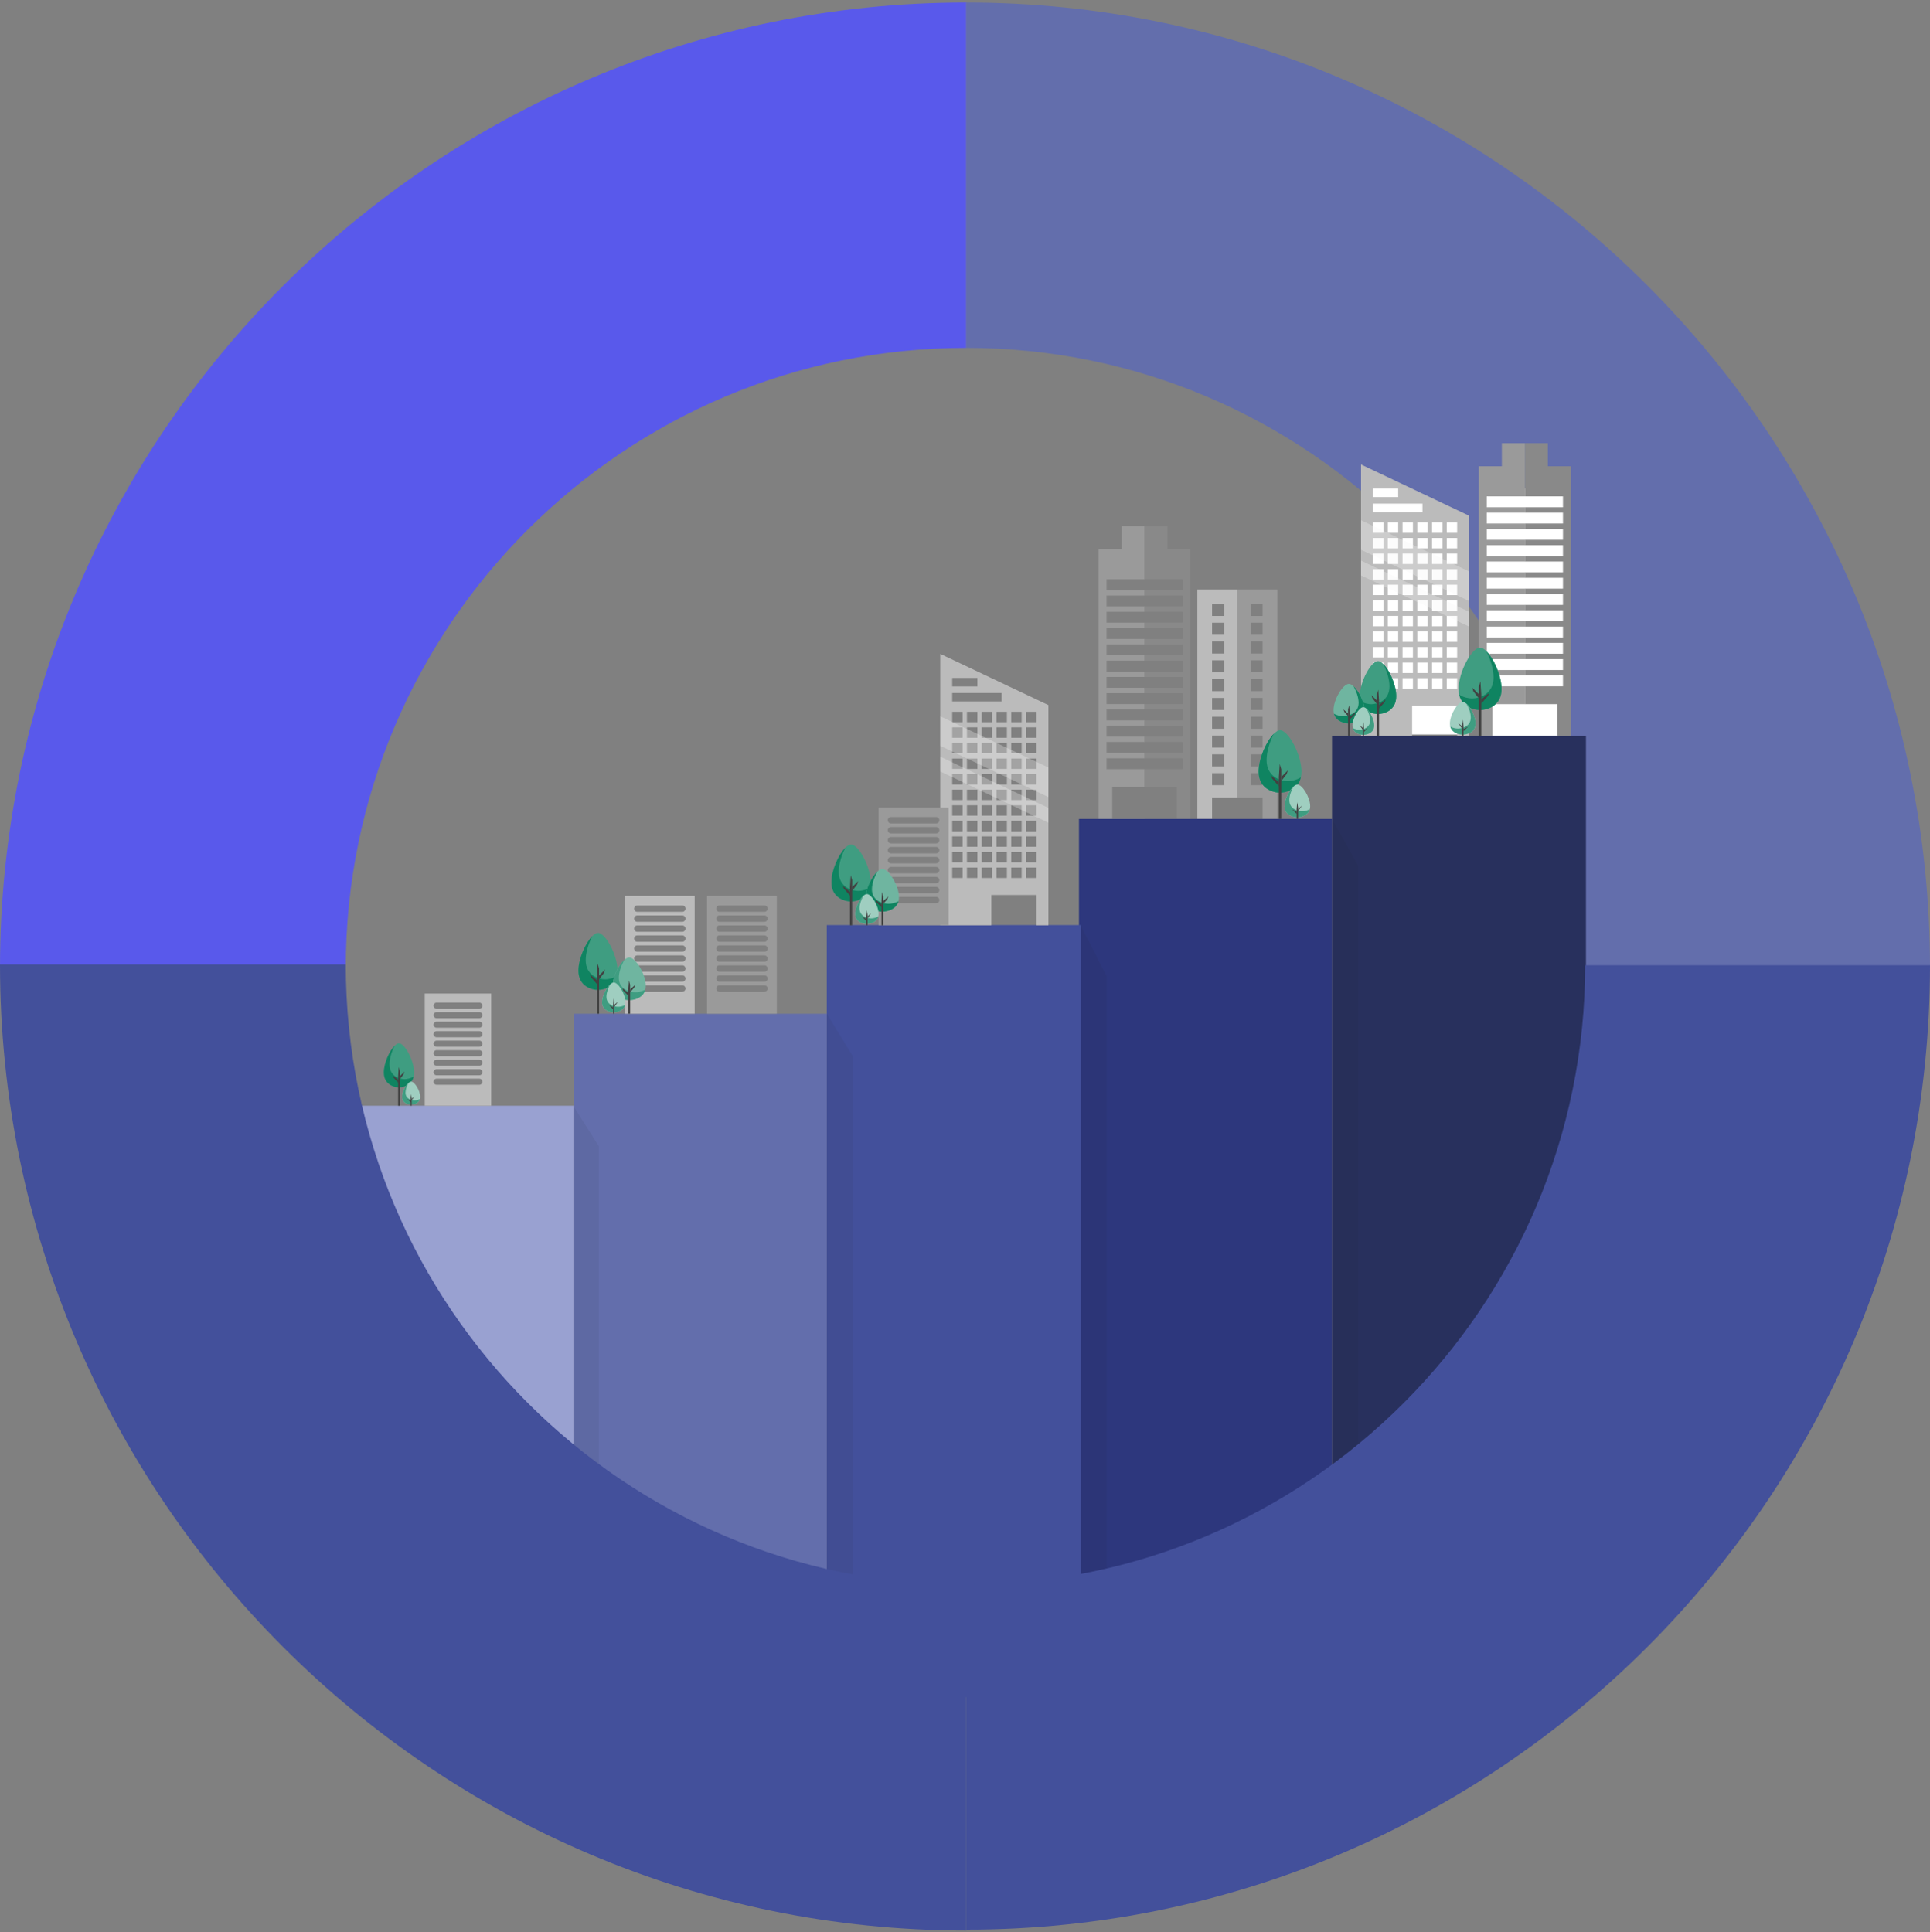 <svg width="775" height="776" viewBox="0 0 775 776" fill="none" xmlns="http://www.w3.org/2000/svg">
<rect x="0" y="0" width="775" height="776" fill="#808080" stroke="none"/>
<g clip-path="url(#clip0_1022_6693)">
<path d="M138.847 388.674C138.847 251.405 250.63 139.723 388.022 139.723V1C174.071 1 0 174.915 0 388.674L138.847 388.674Z" fill="#5959EB"/>
</g>
<g clip-path="url(#clip1_1022_6693)">
<path d="M388.022 139.722C525.044 139.722 636.526 251.405 636.526 388.674H775C775 174.915 601.398 1 388.022 1V139.722Z" fill="#636EAC"/>
</g>
<g clip-path="url(#clip2_1022_6693)">
<path d="M595.779 196.095H628.492L628.491 295.5H595.779L595.779 196.095Z" fill="white"/>
<path d="M636.857 295.596H534.879V631.472H636.857V295.596Z" fill="#28305D"/>
<path d="M568.5 198L549 190.5V295H588V207.5L568.5 198Z" fill="white"/>
<path d="M546.529 186.55V295.539H567.038V283.403H585.128V295.539H589.944V207.125L546.529 186.55ZM551.345 196.23H561.447V199.634H551.345V196.23ZM551.345 202.255H571.197V205.659H551.345V202.255ZM555.527 276.544H551.345V272.366H555.527V276.544ZM555.527 270.29H551.345V266.112H555.527V270.29ZM555.527 264.036H551.345V259.858H555.527V264.036ZM555.527 257.782H551.345V253.604H555.527V257.782ZM555.527 251.528H551.345V247.35H555.527V251.528ZM555.527 245.273H551.345V241.095H555.527V245.273ZM555.527 239.019H551.345V234.841H555.527V239.019ZM555.527 232.765H551.345V228.587H555.527V232.765ZM555.527 226.511H551.345V222.333H555.527V226.511ZM555.527 220.257H551.345V216.079H555.527V220.257ZM555.527 214.003H551.345V209.824H555.527V214.003ZM561.447 276.544H557.266V272.366H561.447V276.544ZM561.447 270.29H557.266V266.112H561.447V270.29ZM561.447 264.036H557.266V259.858H561.447V264.036ZM561.447 257.782H557.266V253.604H561.447V257.782ZM561.447 251.528H557.266V247.35H561.447V251.528ZM561.447 245.273H557.266V241.095H561.447V245.273ZM561.447 239.019H557.266V234.841H561.447V239.019ZM561.447 232.765H557.266V228.587H561.447V232.765ZM561.447 226.511H557.266V222.333H561.447V226.511ZM561.447 220.257H557.266V216.079H561.447V220.257ZM561.447 214.003H557.266V209.824H561.447V214.003ZM567.367 276.544H563.186V272.366H567.367V276.544ZM567.367 270.29H563.186V266.112H567.367V270.29ZM567.367 264.036H563.186V259.858H567.367V264.036ZM567.367 257.782H563.186V253.604H567.367V257.782ZM567.367 251.528H563.186V247.35H567.367V251.528ZM567.367 245.273H563.186V241.095H567.367V245.273ZM567.367 239.019H563.186V234.841H567.367V239.019ZM567.367 232.765H563.186V228.587H567.367V232.765ZM567.367 226.511H563.186V222.333H567.367V226.511ZM567.367 220.257H563.186V216.079H567.367V220.257ZM567.367 214.003H563.186V209.824H567.367V214.003ZM573.287 276.544H569.106V272.366H573.287V276.544ZM573.287 270.29H569.106V266.112H573.287V270.29ZM573.287 264.036H569.106V259.858H573.287V264.036ZM573.287 257.782H569.106V253.604H573.287V257.782ZM573.287 251.528H569.106V247.35H573.287V251.528ZM573.287 245.273H569.106V241.095H573.287V245.273ZM573.287 239.019H569.106V234.841H573.287V239.019ZM573.287 232.765H569.106V228.587H573.287V232.765ZM573.287 226.511H569.106V222.333H573.287V226.511ZM573.287 220.257H569.106V216.079H573.287V220.257ZM573.287 214.003H569.106V209.824H573.287V214.003ZM579.208 276.544H575.026V272.366H579.208V276.544ZM579.208 270.29H575.026V266.112H579.208V270.29ZM579.208 264.036H575.026V259.858H579.208V264.036ZM579.208 257.782H575.026V253.604H579.208V257.782ZM579.208 251.528H575.026V247.35H579.208V251.528ZM579.208 245.273H575.026V241.095H579.208V245.273ZM579.208 239.019H575.026V234.841H579.208V239.019ZM579.208 232.765H575.026V228.587H579.208V232.765ZM579.208 226.511H575.026V222.333H579.208V226.511ZM579.208 220.257H575.026V216.079H579.208V220.257ZM579.208 214.003H575.026V209.824H579.208V214.003ZM585.128 276.544H580.947V272.366H585.128V276.544ZM585.128 270.29H580.947V266.112H585.128V270.29ZM585.128 264.036H580.947V259.858H585.128V264.036ZM585.128 257.782H580.947V253.604H585.128V257.782ZM585.128 251.528H580.947V247.35H585.128V251.528ZM585.128 245.273H580.947V241.095H585.128V245.273ZM585.128 239.019H580.947V234.841H585.128V239.019ZM585.128 232.765H580.947V228.587H585.128V232.765ZM585.128 226.511H580.947V222.333H585.128V226.511ZM585.128 220.257H580.947V216.079H585.128V220.257ZM585.128 214.003H580.947V209.824H585.128V214.003Z" fill="#BBBBBB"/>
<path opacity="0.3" d="M546.529 208.956V220.809L589.944 241.384V229.531L546.529 208.956Z" fill="#F4F4F4"/>
<path opacity="0.3" d="M546.529 225.171V231.097L589.944 251.672V245.746L546.529 225.171Z" fill="#F4F4F4"/>
<path d="M621.55 187.267V178H612.312V199.356H627.615V203.723H612.312V205.893H627.615V210.26H612.312V212.43H627.615V216.797H612.312V218.967H627.615V223.334H612.312V225.504H627.615V229.871H612.312V232.041H627.615V236.408H612.312V238.578H627.615V242.945H612.312V245.115H627.615V249.482H612.312V251.652H627.615V256.019H612.312V258.189H627.615V262.556H612.312V264.726H627.615V269.093H612.312V271.263H627.615V275.63H612.312V282.798H625.324V295.157C625.381 295.295 625.413 295.445 625.42 295.596H630.788V187.267H621.55Z" fill="#898989"/>
<path d="M612.312 199.356V178H603.073V187.267H593.835V295.596H599.47C599.466 295.559 599.463 295.521 599.462 295.483H599.299V282.798H612.312V275.63H597.008V271.263H612.312V269.093H597.008V264.726H612.312V262.556H597.008V258.189H612.312V256.019H597.008V251.652H612.312V249.482H597.008V245.115H612.312V242.945H597.008V238.578H612.312V236.408H597.008V232.041H612.312V229.871H597.008V225.504H612.312V223.334H597.008V218.967H612.312V216.797H597.008V212.43H612.312V210.26H597.008V205.893H612.312V203.723H597.008V199.356L612.312 199.356Z" fill="#9A9A9A"/>
<path d="M585.692 276.707C585.692 283.636 591.651 285.165 594.321 285.165C596.991 285.165 602.95 283.636 602.95 276.707C602.95 269.777 597.574 260.094 594.321 260.07C591.069 260.046 585.692 269.777 585.692 276.707Z" fill="#3F9D81"/>
<path d="M591.112 280.508C593.782 280.508 599.741 278.979 599.741 272.05C599.741 268.703 598.487 264.715 596.824 261.482C599.771 264.424 602.95 271.379 602.95 276.707C602.95 283.637 596.991 285.165 594.321 285.165C591.971 285.165 587.072 283.98 585.933 278.969C587.727 280.144 589.81 280.508 591.112 280.508Z" fill="#0F8461"/>
<path d="M593.835 295.651H594.807V278.831L594.451 273.602L593.835 275.774V295.651Z" fill="#414141"/>
<path d="M593.835 278.832L591.19 276.188L591.634 277.638L593.835 280.508V278.832Z" fill="#414141"/>
<path d="M594.807 280.887L597.873 278.347L597.547 279.458L594.807 282.563V280.887Z" fill="#414141"/>
<path d="M582.201 290.607C582.201 294.236 585.762 295.036 587.357 295.036C588.952 295.036 592.513 294.236 592.513 290.607C592.513 286.979 589.3 281.909 587.357 281.897C585.414 281.884 582.201 286.979 582.201 290.607Z" fill="#9FCEC0"/>
<path d="M585.439 292.597C587.034 292.597 590.595 291.797 590.595 288.168C590.595 286.416 589.846 284.328 588.852 282.635C590.613 284.175 592.512 287.817 592.512 290.607C592.512 294.235 588.952 295.036 587.357 295.036C585.953 295.036 583.026 294.415 582.345 291.791C583.417 292.407 584.662 292.597 585.439 292.597Z" fill="#3F9D81"/>
<path d="M587.066 295.65H587.647V291.719L587.434 288.981L587.066 291.145V295.65Z" fill="#414141"/>
<path d="M587.066 291.72L585.486 290.336L587.066 292.597V291.72Z" fill="#414141"/>
<path d="M587.647 292.796L589.479 291.854L587.647 293.674V292.796Z" fill="#414141"/>
<path d="M546.034 279.596C546.034 285.469 551.084 286.764 553.347 286.764C555.609 286.764 560.659 285.469 560.659 279.596C560.659 273.724 556.103 265.518 553.347 265.498C550.591 265.478 546.034 273.724 546.034 279.596Z" fill="#3F9D81"/>
<path d="M550.627 282.817C552.889 282.817 557.94 281.522 557.94 275.65C557.94 272.814 556.877 269.434 555.468 266.694C557.966 269.187 560.659 275.081 560.659 279.596C560.659 285.469 555.609 286.764 553.347 286.764C551.355 286.764 547.204 285.76 546.239 281.513C547.759 282.509 549.524 282.817 550.627 282.817Z" fill="#0F8461"/>
<path d="M552.935 295.651H553.759V281.397L553.457 276.966L552.935 278.806V295.651Z" fill="#414141"/>
<path d="M552.935 281.397L550.693 279.157L551.069 280.386L552.935 282.818V281.397Z" fill="#414141"/>
<path d="M553.759 283.139L556.356 280.987L556.081 281.928L553.759 284.56V283.139Z" fill="#414141"/>
<path d="M535.477 285.212C535.477 289.61 539.751 290.58 541.666 290.58C543.58 290.58 547.855 289.61 547.855 285.212C547.855 280.815 543.998 274.669 541.666 274.654C539.333 274.639 535.477 280.815 535.477 285.212Z" fill="#6FB5A0"/>
<path d="M539.364 287.625C541.279 287.625 545.553 286.655 545.553 282.257C545.553 280.133 544.653 277.602 543.461 275.551C545.575 277.417 547.855 281.831 547.855 285.213C547.855 289.611 543.58 290.581 541.666 290.581C539.98 290.581 536.466 289.829 535.649 286.648C536.936 287.394 538.43 287.625 539.364 287.625Z" fill="#0F8461"/>
<path d="M541.317 295.651H542.014V286.561L541.759 283.243L541.317 284.822V295.651Z" fill="#414141"/>
<path d="M541.317 286.561L539.42 284.884L539.839 285.93L541.317 287.625V286.561Z" fill="#414141"/>
<path d="M542.014 287.867L544.213 286.156L543.985 286.953L542.014 288.93V287.867Z" fill="#414141"/>
<path d="M543.076 291.376C543.076 294.451 546.093 295.129 547.445 295.129C548.797 295.129 551.814 294.451 551.814 291.376C551.814 288.301 549.092 284.005 547.445 283.994C545.798 283.983 543.076 288.301 543.076 291.376Z" fill="#9FCEC0"/>
<path d="M545.82 293.063C547.172 293.063 550.189 292.385 550.189 289.31C550.189 287.825 549.554 286.056 548.712 284.621C550.205 285.926 551.814 289.012 551.814 291.377C551.814 294.452 548.797 295.13 547.445 295.13C546.255 295.13 543.774 294.604 543.198 292.38C544.106 292.902 545.161 293.063 545.82 293.063Z" fill="#3F9D81"/>
<path d="M547.199 295.65H547.691V292.319L547.511 289.999L547.199 291.833V295.65Z" fill="#414141"/>
<path d="M547.199 292.319L545.859 291.146L547.199 293.063V292.319Z" fill="#414141"/>
<path d="M547.691 293.231L549.243 292.433L547.691 293.975V293.231Z" fill="#414141"/>
</g>
<g clip-path="url(#clip3_1022_6693)">
<path d="M534.879 328.901H433.262V666.811H534.879V328.901Z" fill="#2D377D"/>
<path opacity="0.07" d="M534.879 328.901L545.319 347.669V666.811H534.879V328.901Z" fill="#221F1F"/>
<path d="M496.86 236.76H480.792V328.853H486.721V320.325H496.86V236.76ZM491.545 315.344H486.721V310.511H491.545V315.344ZM491.545 307.792H486.721V302.959H491.545V307.792ZM491.545 300.24H486.721V295.407H491.545V300.24ZM491.545 292.688H486.721V287.855H491.545V292.688ZM491.545 285.136H486.721V280.303H491.545V285.136ZM491.545 277.584H486.721V272.751H491.545V277.584ZM491.545 270.032H486.721V265.199H491.545V270.032ZM491.545 262.48H486.721V257.647H491.545V262.48ZM491.545 254.928H486.721V250.095H491.545V254.928ZM491.545 247.376H486.721V242.543H491.545V247.376Z" fill="#BBBBBB"/>
<path d="M496.86 320.325H507V328.853H512.929V236.76H497.977H496.86V320.325ZM502.175 310.511H507V315.344H502.175V310.511ZM502.175 302.959H507V307.792H502.175V302.959ZM502.175 295.407H507V300.24H502.175V295.407ZM502.175 287.855H507V292.688H502.175V287.855ZM502.175 280.303H507V285.136H502.175V280.303ZM502.175 272.751H507V277.584H502.175V272.751ZM502.175 265.199H507V270.032H502.175V265.199ZM502.175 257.647H507V262.48H502.175V257.647ZM502.175 250.095H507V254.928H502.175V250.095ZM502.175 242.543H507V247.376H502.175V242.543Z" fill="#9A9A9A"/>
<path d="M522.62 309.906C522.62 316.837 516.675 318.365 514.012 318.365C511.349 318.365 505.404 316.837 505.404 309.906C505.404 302.976 510.767 293.291 514.012 293.267C517.257 293.244 522.62 302.976 522.62 309.906Z" fill="#3F9D81"/>
<path d="M517.213 313.708C514.55 313.708 508.605 312.179 508.605 305.248C508.605 301.902 509.856 297.913 511.515 294.679C508.575 297.621 505.404 304.577 505.404 309.906C505.404 316.837 511.349 318.365 514.012 318.365C516.356 318.365 521.243 317.18 522.38 312.168C520.59 313.344 518.512 313.708 517.213 313.708Z" fill="#0F8461"/>
<path d="M514.497 328.853H513.527V312.031L513.882 306.802L514.497 308.974V328.853Z" fill="#414141"/>
<path d="M514.497 312.031L517.135 309.388L516.693 310.838L514.497 313.708V312.031Z" fill="#414141"/>
<path d="M513.527 314.088L510.469 311.548L510.793 312.658L513.527 315.765V314.088Z" fill="#414141"/>
<path d="M526.103 323.809C526.103 327.437 522.551 328.238 520.959 328.238C519.368 328.238 515.816 327.437 515.816 323.809C515.816 320.18 519.021 315.109 520.959 315.096C522.898 315.084 526.103 320.18 526.103 323.809Z" fill="#9FCEC0"/>
<path d="M522.872 325.799C521.281 325.799 517.729 324.998 517.729 321.37C517.729 319.617 518.476 317.529 519.468 315.836C517.711 317.376 515.816 321.018 515.816 323.809C515.816 327.437 519.368 328.238 520.959 328.238C522.36 328.238 525.28 327.617 525.959 324.993C524.89 325.608 523.648 325.799 522.872 325.799Z" fill="#3F9D81"/>
<path d="M521.249 328.854H520.67V324.922L520.882 322.184L521.249 324.348V328.854Z" fill="#414141"/>
<path d="M521.249 324.921L522.826 323.537L521.249 325.799V324.921Z" fill="#414141"/>
<path d="M520.67 325.998L518.843 325.057L520.67 326.876V325.998Z" fill="#414141"/>
<path d="M459.596 328.777H446.615V316.09H459.596V308.92H444.329V304.553H459.596V302.382H444.329V298.015H459.596V295.844H444.329V291.477H459.596V289.307H444.329V284.939H459.596V282.769H444.329V278.401H459.596V276.231H444.329V271.863H459.596V269.693H444.329V265.325H459.596V263.155H444.329V258.787H459.596V256.617H444.329V252.249H459.596V250.079H444.329V245.711H459.596V243.541H444.329V239.173H459.596V237.003H444.329V232.635H459.596V211.276H450.38V220.544H441.164V328.89H459.596V328.777Z" fill="#9A9A9A"/>
<path d="M459.596 328.777H472.577V316.09H459.596V308.92H474.863V304.553H459.596V302.382H474.863V298.015H459.596V295.844H474.863V291.477H459.596V289.307H474.863V284.939H459.596V282.769H474.863V278.401H459.596V276.231H474.863V271.863H459.596V269.693H474.863V265.325H459.596V263.155H474.863V258.787H459.596V256.617H474.863V252.249H459.596V250.079H474.863V245.711H459.596V243.541H474.863V239.173H459.596V237.003H474.863V232.635H459.596V211.276H468.812V220.544H478.028V328.89H459.596V328.777Z" fill="#898989"/>
</g>
<g clip-path="url(#clip4_1022_6693)">
<path d="M433.958 371.525H331.994V685.771H433.958V371.525Z" fill="#43509B"/>
<path d="M377.545 262.601V371.604H398.068V359.466H416.171V371.604H420.99V283.178L377.545 262.601ZM382.364 272.282H392.473V275.686H382.364V272.282ZM382.364 278.308H402.23V281.712H382.364V278.308ZM386.549 352.607H382.364V348.428H386.549V352.607ZM386.549 346.352H382.364V342.173H386.549V346.352ZM386.549 340.097H382.364V335.918H386.549V340.097ZM386.549 333.842H382.364V329.663H386.549V333.842ZM386.549 327.587H382.364V323.408H386.549V327.587ZM386.549 321.332H382.364V317.153H386.549V321.332ZM386.549 315.077H382.364V310.898H386.549V315.077ZM386.549 308.822H382.364V304.643H386.549V308.822ZM386.549 302.567H382.364V298.388H386.549V302.567ZM386.549 296.312H382.364V292.133H386.549V296.312ZM386.549 290.057H382.364V285.878H386.549V290.057ZM392.473 352.607H388.289V348.428H392.473V352.607ZM392.473 346.352H388.289V342.173H392.473V346.352ZM392.473 340.097H388.289V335.918H392.473V340.097ZM392.473 333.842H388.289V329.663H392.473V333.842ZM392.473 327.587H388.289V323.408H392.473V327.587ZM392.473 321.332H388.289V317.153H392.473V321.332ZM392.473 315.077H388.289V310.898H392.473V315.077ZM392.473 308.822H388.289V304.643H392.473V308.822ZM392.473 302.567H388.289V298.388H392.473V302.567ZM392.473 296.312H388.289V292.133H392.473V296.312ZM392.473 290.057H388.289V285.878H392.473V290.057ZM398.397 352.607H394.213V348.428H398.397V352.607ZM398.397 346.352H394.213V342.173H398.397V346.352ZM398.397 340.097H394.213V335.918H398.397V340.097ZM398.397 333.842H394.213V329.663H398.397V333.842ZM398.397 327.587H394.213V323.408H398.397V327.587ZM398.397 321.332H394.213V317.153H398.397V321.332ZM398.397 315.077H394.213V310.898H398.397V315.077ZM398.397 308.822H394.213V304.643H398.397V308.822ZM398.397 302.567H394.213V298.388H398.397V302.567ZM398.397 296.312H394.213V292.133H398.397V296.312ZM398.397 290.057H394.213V285.878H398.397V290.057ZM404.322 352.607H400.138V348.428H404.322V352.607ZM404.322 346.352H400.138V342.173H404.322V346.352ZM404.322 340.097H400.138V335.918H404.322V340.097ZM404.322 333.842H400.138V329.663H404.322V333.842ZM404.322 327.587H400.138V323.408H404.322V327.587ZM404.322 321.332H400.138V317.153H404.322V321.332ZM404.322 315.077H400.138V310.898H404.322V315.077ZM404.322 308.822H400.138V304.643H404.322V308.822ZM404.322 302.567H400.138V298.388H404.322V302.567ZM404.322 296.312H400.138V292.133H404.322V296.312ZM404.322 290.057H400.138V285.878H404.322V290.057ZM410.246 352.607H406.062V348.428H410.246V352.607ZM410.246 346.352H406.062V342.173H410.246V346.352ZM410.246 340.097H406.062V335.918H410.246V340.097ZM410.246 333.842H406.062V329.663H410.246V333.842ZM410.246 327.587H406.062V323.408H410.246V327.587ZM410.246 321.332H406.062V317.153H410.246V321.332ZM410.246 315.077H406.062V310.898H410.246V315.077ZM410.246 308.822H406.062V304.643H410.246V308.822ZM410.246 302.567H406.062V298.388H410.246V302.567ZM410.246 296.312H406.062V292.133H410.246V296.312ZM410.246 290.057H406.062V285.878H410.246V290.057ZM416.171 352.607H411.986V348.428H416.171V352.607ZM416.171 346.352H411.986V342.173H416.171V346.352ZM416.171 340.097H411.986V335.918H416.171V340.097ZM416.171 333.842H411.986V329.663H416.171V333.842ZM416.171 327.587H411.986V323.408H416.171V327.587ZM416.171 321.332H411.986V317.153H416.171V321.332ZM416.171 315.077H411.986V310.898H416.171V315.077ZM416.171 308.822H411.986V304.643H416.171V308.822ZM416.171 302.567H411.986V298.388H416.171V302.567ZM416.171 296.312H411.986V292.133H416.171V296.312ZM416.171 290.057H411.986V285.878H416.171V290.057Z" fill="#BBBBBB"/>
<path d="M352.802 324.314V371.613H380.901V324.314H352.802ZM375.915 362.769H357.788C357.078 362.769 356.503 362.195 356.503 361.487C356.503 360.778 357.078 360.204 357.788 360.204H375.915C376.624 360.204 377.199 360.778 377.199 361.487C377.199 362.195 376.624 362.769 375.915 362.769ZM375.915 358.761H357.788C357.078 358.761 356.503 358.187 356.503 357.479C356.503 356.77 357.078 356.196 357.788 356.196H375.915C376.624 356.196 377.199 356.77 377.199 357.479C377.199 358.187 376.624 358.761 375.915 358.761ZM375.915 354.753H357.788C357.078 354.753 356.503 354.179 356.503 353.47C356.503 352.762 357.078 352.188 357.788 352.188H375.915C376.624 352.188 377.199 352.762 377.199 353.47C377.199 354.179 376.624 354.753 375.915 354.753ZM375.915 350.745H357.788C357.078 350.745 356.503 350.171 356.503 349.462C356.503 348.754 357.078 348.18 357.788 348.18H375.915C376.624 348.18 377.199 348.754 377.199 349.462C377.199 350.171 376.624 350.745 375.915 350.745ZM375.915 346.737H357.788C357.078 346.737 356.503 346.162 356.503 345.454C356.503 344.746 357.078 344.171 357.788 344.171H375.915C376.624 344.171 377.199 344.746 377.199 345.454C377.199 346.162 376.624 346.737 375.915 346.737ZM375.915 342.728H357.788C357.078 342.728 356.503 342.154 356.503 341.446C356.503 340.737 357.078 340.163 357.788 340.163H375.915C376.624 340.163 377.199 340.737 377.199 341.446C377.199 342.154 376.624 342.728 375.915 342.728ZM375.915 338.72H357.788C357.078 338.72 356.503 338.146 356.503 337.438C356.503 336.729 357.078 336.155 357.788 336.155H375.915C376.624 336.155 377.199 336.729 377.199 337.438C377.199 338.146 376.624 338.72 375.915 338.72ZM375.915 334.712H357.788C357.078 334.712 356.503 334.138 356.503 333.429C356.503 332.721 357.078 332.147 357.788 332.147H375.915C376.624 332.147 377.199 332.721 377.199 333.429C377.199 334.138 376.624 334.712 375.915 334.712ZM375.915 330.704H357.788C357.078 330.704 356.503 330.13 356.503 329.421C356.503 328.713 357.078 328.139 357.788 328.139H375.915C376.624 328.139 377.199 328.713 377.199 329.421C377.199 330.13 376.624 330.704 375.915 330.704Z" fill="#9A9A9A"/>
<path d="M349.616 354.336C349.616 360.656 344.178 362.05 341.741 362.05C339.305 362.05 333.867 360.656 333.867 354.336C333.867 348.015 338.773 339.184 341.741 339.162C344.709 339.14 349.616 348.015 349.616 354.336Z" fill="#3F9D81"/>
<path d="M344.67 357.802C342.234 357.802 336.795 356.408 336.795 350.087C336.795 347.035 337.94 343.398 339.457 340.449C336.767 343.132 333.867 349.475 333.867 354.335C333.867 360.656 339.305 362.049 341.741 362.049C343.886 362.049 348.357 360.968 349.396 356.398C347.759 357.47 345.858 357.802 344.67 357.802Z" fill="#0F8461"/>
<path d="M342.185 371.614H341.298V356.273L341.623 351.504L342.185 353.485V371.614Z" fill="#414141"/>
<path d="M342.185 356.273L344.599 353.862L344.194 355.185L342.185 357.802V356.273Z" fill="#414141"/>
<path d="M341.298 358.148L338.5 355.832L338.797 356.844L341.298 359.677V358.148Z" fill="#414141"/>
<path d="M360.985 360.38C360.985 365.113 356.383 366.157 354.321 366.157C352.258 366.157 347.656 365.113 347.656 360.38C347.656 355.647 351.808 349.033 354.321 349.016C356.833 349 360.985 355.647 360.985 360.38Z" fill="#6FB5A0"/>
<path d="M356.799 362.977C354.737 362.977 350.134 361.933 350.134 357.2C350.134 354.914 351.103 352.19 352.387 349.981C350.111 351.991 347.656 356.741 347.656 360.381C347.656 365.114 352.258 366.158 354.32 366.158C356.136 366.158 359.919 365.348 360.799 361.925C359.414 362.728 357.804 362.977 356.799 362.977Z" fill="#0F8461"/>
<path d="M354.696 371.613H353.945V361.831L354.22 358.26L354.696 359.958V371.613Z" fill="#414141"/>
<path d="M354.696 361.832L356.739 360.026L356.287 361.153L354.696 362.977V361.832Z" fill="#414141"/>
<path d="M353.945 363.236L351.577 361.395L351.822 362.253L353.945 364.381V363.236Z" fill="#414141"/>
<path d="M352.802 367.013C352.802 370.323 349.552 371.052 348.097 371.052C346.641 371.052 343.392 370.323 343.392 367.013C343.392 363.704 346.323 359.08 348.097 359.068C349.87 359.057 352.802 363.704 352.802 367.013Z" fill="#9FCEC0"/>
<path d="M349.846 368.829C348.391 368.829 345.142 368.099 345.142 364.79C345.142 363.192 345.825 361.287 346.732 359.743C345.125 361.148 343.392 364.469 343.392 367.014C343.392 370.323 346.641 371.053 348.097 371.053C349.378 371.053 352.049 370.487 352.67 368.094C351.692 368.655 350.556 368.829 349.846 368.829Z" fill="#3F9D81"/>
<path d="M348.362 371.614H347.832V368.028L348.026 365.531L348.362 367.505V371.614Z" fill="#414141"/>
<path d="M348.362 368.028L349.804 366.765L348.362 368.828V368.028Z" fill="#414141"/>
<path d="M347.832 369.01L346.16 368.151L347.832 369.81V369.01Z" fill="#414141"/>
<path opacity="0.3" d="M377.545 287.672V299.526L420.99 320.104V308.249L377.545 287.672Z" fill="#F4F4F4"/>
<path opacity="0.3" d="M377.545 303.888V309.815L420.99 330.393V324.465L377.545 303.888Z" fill="#F4F4F4"/>
<path opacity="0.07" d="M433.958 371.525L444.398 392.031V675.331H433.958V371.525Z" fill="#221F1F"/>
</g>
<g clip-path="url(#clip5_1022_6693)">
<path d="M331.994 407.153H230.377V675.811H331.994V407.153Z" fill="#636EAC"/>
<path opacity="0.07" d="M331.994 407.153L342.434 424.227V675.811H331.994V407.153Z" fill="#221F1F"/>
<path d="M283.916 359.825V407.13H311.928V359.825H283.916ZM306.958 398.285H288.887C288.18 398.285 287.607 397.711 287.607 397.002C287.607 396.294 288.18 395.719 288.887 395.719H306.958C307.665 395.719 308.238 396.294 308.238 397.002C308.238 397.711 307.665 398.285 306.958 398.285ZM308.238 392.993C308.238 393.702 307.665 394.276 306.958 394.276H288.887C288.18 394.276 287.607 393.702 287.607 392.993C287.607 392.285 288.18 391.711 288.887 391.711H306.958C307.665 391.711 308.238 392.285 308.238 392.993ZM306.958 390.268H288.887C288.18 390.268 287.607 389.693 287.607 388.985C287.607 388.276 288.18 387.702 288.887 387.702H306.958C307.665 387.702 308.238 388.276 308.238 388.985C308.238 389.693 307.665 390.268 306.958 390.268ZM306.958 386.259H288.887C288.18 386.259 287.607 385.685 287.607 384.976C287.607 384.268 288.18 383.693 288.887 383.693H306.958C307.665 383.693 308.238 384.268 308.238 384.976C308.238 385.685 307.665 386.259 306.958 386.259ZM306.958 382.25H288.887C288.18 382.25 287.607 381.676 287.607 380.968C287.607 380.259 288.18 379.685 288.887 379.685H306.958C307.665 379.685 308.238 380.259 308.238 380.968C308.238 381.676 307.665 382.25 306.958 382.25ZM306.958 378.242H288.887C288.18 378.242 287.607 377.667 287.607 376.959C287.607 376.25 288.18 375.676 288.887 375.676H306.958C307.665 375.676 308.238 376.25 308.238 376.959C308.238 377.667 307.665 378.242 306.958 378.242ZM308.238 372.95C308.238 373.659 307.665 374.233 306.958 374.233H288.887C288.18 374.233 287.607 373.659 287.607 372.95C287.607 372.242 288.18 371.667 288.887 371.667H306.958C307.665 371.667 308.238 372.242 308.238 372.95ZM306.958 370.224H288.887C288.18 370.224 287.607 369.65 287.607 368.942C287.607 368.233 288.18 367.659 288.887 367.659H306.958C307.665 367.659 308.238 368.233 308.238 368.942C308.238 369.65 307.665 370.224 306.958 370.224ZM306.958 366.216H288.887C288.18 366.216 287.607 365.641 287.607 364.933C287.607 364.224 288.18 363.65 288.887 363.65H306.958C307.665 363.65 308.238 364.224 308.238 364.933C308.238 365.641 307.665 366.216 306.958 366.216Z" fill="#9A9A9A"/>
<path d="M250.941 359.825V407.13H278.953V359.825H250.941ZM273.982 398.285H255.911C255.204 398.285 254.631 397.711 254.631 397.002C254.631 396.294 255.204 395.719 255.911 395.719H273.982C274.689 395.719 275.263 396.294 275.263 397.002C275.263 397.711 274.689 398.285 273.982 398.285ZM273.982 394.276H255.911C255.204 394.276 254.631 393.702 254.631 392.993C254.631 392.285 255.204 391.711 255.911 391.711H273.982C274.689 391.711 275.263 392.285 275.263 392.993C275.263 393.702 274.689 394.276 273.982 394.276ZM273.982 390.268H255.911C255.204 390.268 254.631 389.693 254.631 388.985C254.631 388.276 255.204 387.702 255.911 387.702H273.982C274.689 387.702 275.263 388.276 275.263 388.985C275.263 389.693 274.689 390.268 273.982 390.268ZM275.263 384.976C275.263 385.685 274.689 386.259 273.982 386.259H255.911C255.204 386.259 254.631 385.685 254.631 384.976C254.631 384.268 255.204 383.693 255.911 383.693H273.982C274.689 383.693 275.263 384.268 275.263 384.976ZM273.982 382.25H255.911C255.204 382.25 254.631 381.676 254.631 380.968C254.631 380.259 255.204 379.685 255.911 379.685H273.982C274.689 379.685 275.263 380.259 275.263 380.968C275.263 381.676 274.689 382.25 273.982 382.25ZM273.982 378.242H255.911C255.204 378.242 254.631 377.667 254.631 376.959C254.631 376.25 255.204 375.676 255.911 375.676H273.982C274.689 375.676 275.263 376.25 275.263 376.959C275.263 377.667 274.689 378.242 273.982 378.242ZM273.982 374.233H255.911C255.204 374.233 254.631 373.659 254.631 372.95C254.631 372.242 255.204 371.667 255.911 371.667H273.982C274.689 371.667 275.263 372.242 275.263 372.95C275.263 373.659 274.689 374.233 273.982 374.233ZM273.982 370.224H255.911C255.204 370.224 254.631 369.65 254.631 368.942C254.631 368.233 255.204 367.659 255.911 367.659H273.982C274.689 367.659 275.263 368.233 275.263 368.942C275.263 369.65 274.689 370.224 273.982 370.224ZM275.263 364.933C275.263 365.641 274.689 366.216 273.982 366.216H255.911C255.204 366.216 254.631 365.641 254.631 364.933C254.631 364.224 255.204 363.65 255.911 363.65H273.982C274.689 363.65 275.263 364.224 275.263 364.933Z" fill="#BBBBBB"/>
<path d="M247.98 389.849C247.98 396.17 242.559 397.564 240.13 397.564C237.701 397.564 232.28 396.17 232.28 389.849C232.28 383.528 237.171 374.695 240.13 374.674C243.089 374.652 247.98 383.528 247.98 389.849Z" fill="#3F9D81"/>
<path d="M243.05 393.315C240.621 393.315 235.2 391.921 235.2 385.6C235.2 382.548 236.34 378.91 237.853 375.961C235.172 378.644 232.28 384.988 232.28 389.849C232.28 396.17 237.701 397.564 240.13 397.564C242.268 397.564 246.725 396.483 247.761 391.911C246.129 392.984 244.234 393.315 243.05 393.315Z" fill="#0F8461"/>
<path d="M240.572 407.13H239.688V391.787L240.012 387.018L240.572 388.999V407.13Z" fill="#414141"/>
<path d="M240.573 391.787L242.979 389.376L242.575 390.698L240.573 393.316V391.787Z" fill="#414141"/>
<path d="M239.688 393.662L236.899 391.345L237.195 392.358L239.688 395.191V393.662Z" fill="#414141"/>
<path d="M259.315 395.895C259.315 400.629 254.726 401.673 252.67 401.673C250.615 401.673 246.026 400.629 246.026 395.895C246.026 391.161 250.166 384.546 252.67 384.53C255.175 384.514 259.315 391.161 259.315 395.895Z" fill="#6FB5A0"/>
<path d="M255.142 398.491C253.086 398.491 248.498 397.447 248.498 392.713C248.498 390.427 249.463 387.702 250.743 385.494C248.474 387.503 246.026 392.255 246.026 395.894C246.026 400.628 250.615 401.672 252.67 401.672C254.48 401.672 258.252 400.863 259.129 397.439C257.748 398.242 256.144 398.491 255.142 398.491Z" fill="#3F9D81"/>
<path d="M253.045 407.13H252.296V397.346L252.57 393.774L253.045 395.474V407.13Z" fill="#414141"/>
<path d="M253.045 397.345L255.082 395.54L254.631 396.666L253.045 398.491V397.345Z" fill="#414141"/>
<path d="M252.296 398.751L249.936 396.91L250.18 397.768L252.296 399.896V398.751Z" fill="#414141"/>
<path d="M251.157 402.529C251.157 405.839 247.917 406.568 246.466 406.568C245.015 406.568 241.776 405.839 241.776 402.529C241.776 399.219 244.698 394.594 246.466 394.583C248.234 394.571 251.157 399.219 251.157 402.529Z" fill="#9FCEC0"/>
<path d="M248.211 404.344C246.759 404.344 243.52 403.614 243.52 400.305C243.52 398.706 244.202 396.801 245.106 395.257C243.503 396.662 241.776 399.984 241.776 402.529C241.776 405.839 245.015 406.569 246.466 406.569C247.744 406.569 250.406 406.003 251.026 403.609C250.051 404.171 248.918 404.344 248.211 404.344Z" fill="#3F9D81"/>
<path d="M246.73 407.129H246.202V403.543L246.396 401.046L246.73 403.02V407.129Z" fill="#414141"/>
<path d="M246.73 403.544L248.168 402.281L246.73 404.344V403.544Z" fill="#414141"/>
<path d="M246.202 404.526L244.536 403.667L246.202 405.327V404.526Z" fill="#414141"/>
</g>
<g clip-path="url(#clip6_1022_6693)">
<path d="M230.494 444.094H128.761V630.495H230.494V444.094Z" fill="#99A1D1"/>
<path opacity="0.07" d="M230.133 443.991L240.469 460.328V630.446H230.133V443.991Z" fill="#221F1F"/>
<path d="M170.561 399.025V444.095H197.244V399.025H170.561ZM193.729 434.446C193.729 435.121 193.183 435.668 192.51 435.668H175.296C174.622 435.668 174.076 435.121 174.076 434.446C174.076 433.771 174.622 433.224 175.296 433.224H192.51C193.183 433.224 193.729 433.771 193.729 434.446ZM192.51 431.849H175.296C174.622 431.849 174.076 431.302 174.076 430.627C174.076 429.952 174.622 429.405 175.296 429.405H192.51C193.183 429.405 193.729 429.952 193.729 430.627C193.729 431.302 193.183 431.849 192.51 431.849ZM192.51 428.03H175.296C174.622 428.03 174.076 427.482 174.076 426.807C174.076 426.132 174.622 425.585 175.296 425.585H192.51C193.183 425.585 193.729 426.132 193.729 426.807C193.729 427.482 193.183 428.03 192.51 428.03ZM192.51 424.21H175.296C174.622 424.21 174.076 423.663 174.076 422.988C174.076 422.313 174.622 421.766 175.296 421.766H192.51C193.183 421.766 193.729 422.313 193.729 422.988C193.729 423.663 193.183 424.21 192.51 424.21ZM192.51 420.391H175.296C174.622 420.391 174.076 419.844 174.076 419.169C174.076 418.494 174.622 417.947 175.296 417.947H192.51C193.183 417.947 193.729 418.494 193.729 419.169C193.729 419.844 193.183 420.391 192.51 420.391ZM192.51 416.572H175.296C174.622 416.572 174.076 416.025 174.076 415.35C174.076 414.675 174.622 414.127 175.296 414.127H192.51C193.183 414.127 193.729 414.675 193.729 415.35C193.729 416.025 193.183 416.572 192.51 416.572ZM192.51 412.752H175.296C174.622 412.752 174.076 412.205 174.076 411.53C174.076 410.855 174.622 410.308 175.296 410.308H192.51C193.183 410.308 193.729 410.855 193.729 411.53C193.729 412.205 193.183 412.752 192.51 412.752ZM193.729 407.711C193.729 408.386 193.183 408.933 192.51 408.933H175.296C174.622 408.933 174.076 408.386 174.076 407.711C174.076 407.036 174.622 406.489 175.296 406.489H192.51C193.183 406.489 193.729 407.036 193.729 407.711ZM192.51 405.114H175.296C174.622 405.114 174.076 404.567 174.076 403.892C174.076 403.217 174.622 402.67 175.296 402.67H192.51C193.183 402.67 193.729 403.217 193.729 403.892C193.729 404.567 193.183 405.114 192.51 405.114Z" fill="#BBBBBB"/>
<path d="M166.277 430.738C166.277 435.624 162.088 436.701 160.211 436.701C158.334 436.701 154.144 435.624 154.144 430.738C154.144 425.852 157.924 419.024 160.211 419.008C162.498 418.991 166.277 425.852 166.277 430.738Z" fill="#3F9D81"/>
<path d="M162.467 433.417C160.59 433.417 156.401 432.34 156.401 427.454C156.401 425.094 157.282 422.282 158.451 420.003C156.379 422.077 154.144 426.981 154.144 430.737C154.144 435.623 158.334 436.701 160.211 436.701C161.863 436.701 165.307 435.865 166.108 432.332C164.847 433.161 163.382 433.417 162.467 433.417Z" fill="#0F8461"/>
<path d="M160.553 444.094H159.869V432.235L160.12 428.549L160.553 430.08V444.094Z" fill="#414141"/>
<path d="M160.553 432.236L162.412 430.372L162.1 431.394L160.553 433.417V432.236Z" fill="#414141"/>
<path d="M159.869 433.685L157.714 431.894L157.943 432.677L159.869 434.867V433.685Z" fill="#414141"/>
<path d="M168.732 440.539C168.732 443.097 166.229 443.662 165.107 443.662C163.986 443.662 161.483 443.097 161.483 440.539C161.483 437.981 163.741 434.406 165.107 434.397C166.473 434.388 168.732 437.981 168.732 440.539Z" fill="#9FCEC0"/>
<path d="M166.455 441.942C165.334 441.942 162.831 441.377 162.831 438.819C162.831 437.584 163.357 436.111 164.056 434.918C162.818 436.004 161.483 438.571 161.483 440.538C161.483 443.097 163.986 443.661 165.107 443.661C166.094 443.661 168.152 443.223 168.631 441.373C167.877 441.807 167.002 441.942 166.455 441.942Z" fill="#3F9D81"/>
<path d="M165.311 444.095H164.903V441.323L165.053 439.392L165.311 440.918V444.095Z" fill="#414141"/>
<path d="M165.311 441.323L166.423 440.347L165.311 441.942V441.323Z" fill="#414141"/>
<path d="M164.903 442.082L163.615 441.418L164.903 442.701V442.082Z" fill="#414141"/>
</g>
<g clip-path="url(#clip7_1022_6693)">
<path d="M388.022 636.501C250.63 636.501 138.847 524.718 138.847 387.326H0C0 601.277 174.071 775.348 388.022 775.348L388.022 636.501Z" fill="#43509B"/>
</g>
<g clip-path="url(#clip8_1022_6693)">
<path d="M636.527 387.674C636.527 524.819 525.045 636.401 388.022 636.401V775C601.397 775 775 601.241 775 387.674L636.527 387.674Z" fill="#43509B"/>
</g>
<defs>
<clipPath id="clip0_1022_6693">
<rect width="388.022" height="387.674" fill="white" transform="translate(0 1)"/>
</clipPath>
<clipPath id="clip1_1022_6693">
<rect width="386.978" height="387.674" fill="white" transform="translate(388.022 1)"/>
</clipPath>
<clipPath id="clip2_1022_6693">
<rect width="101.965" height="453.446" fill="white" transform="translate(534.879 178)"/>
</clipPath>
<clipPath id="clip3_1022_6693">
<rect width="112.057" height="458.318" fill="white" transform="translate(433.262 211.276)"/>
</clipPath>
<clipPath id="clip4_1022_6693">
<rect width="112.405" height="418.994" fill="white" transform="translate(331.994 262.601)"/>
</clipPath>
<clipPath id="clip5_1022_6693">
<rect width="112.057" height="325.382" fill="white" transform="translate(230.377 359.825)"/>
</clipPath>
<clipPath id="clip6_1022_6693">
<rect width="112.057" height="231.421" fill="white" transform="translate(128.761 399.025)"/>
</clipPath>
<clipPath id="clip7_1022_6693">
<rect width="388.022" height="388.022" fill="white" transform="translate(0 387.326)"/>
</clipPath>
<clipPath id="clip8_1022_6693">
<rect width="386.978" height="387.326" fill="white" transform="translate(388.022 387.674)"/>
</clipPath>
</defs>
</svg>
